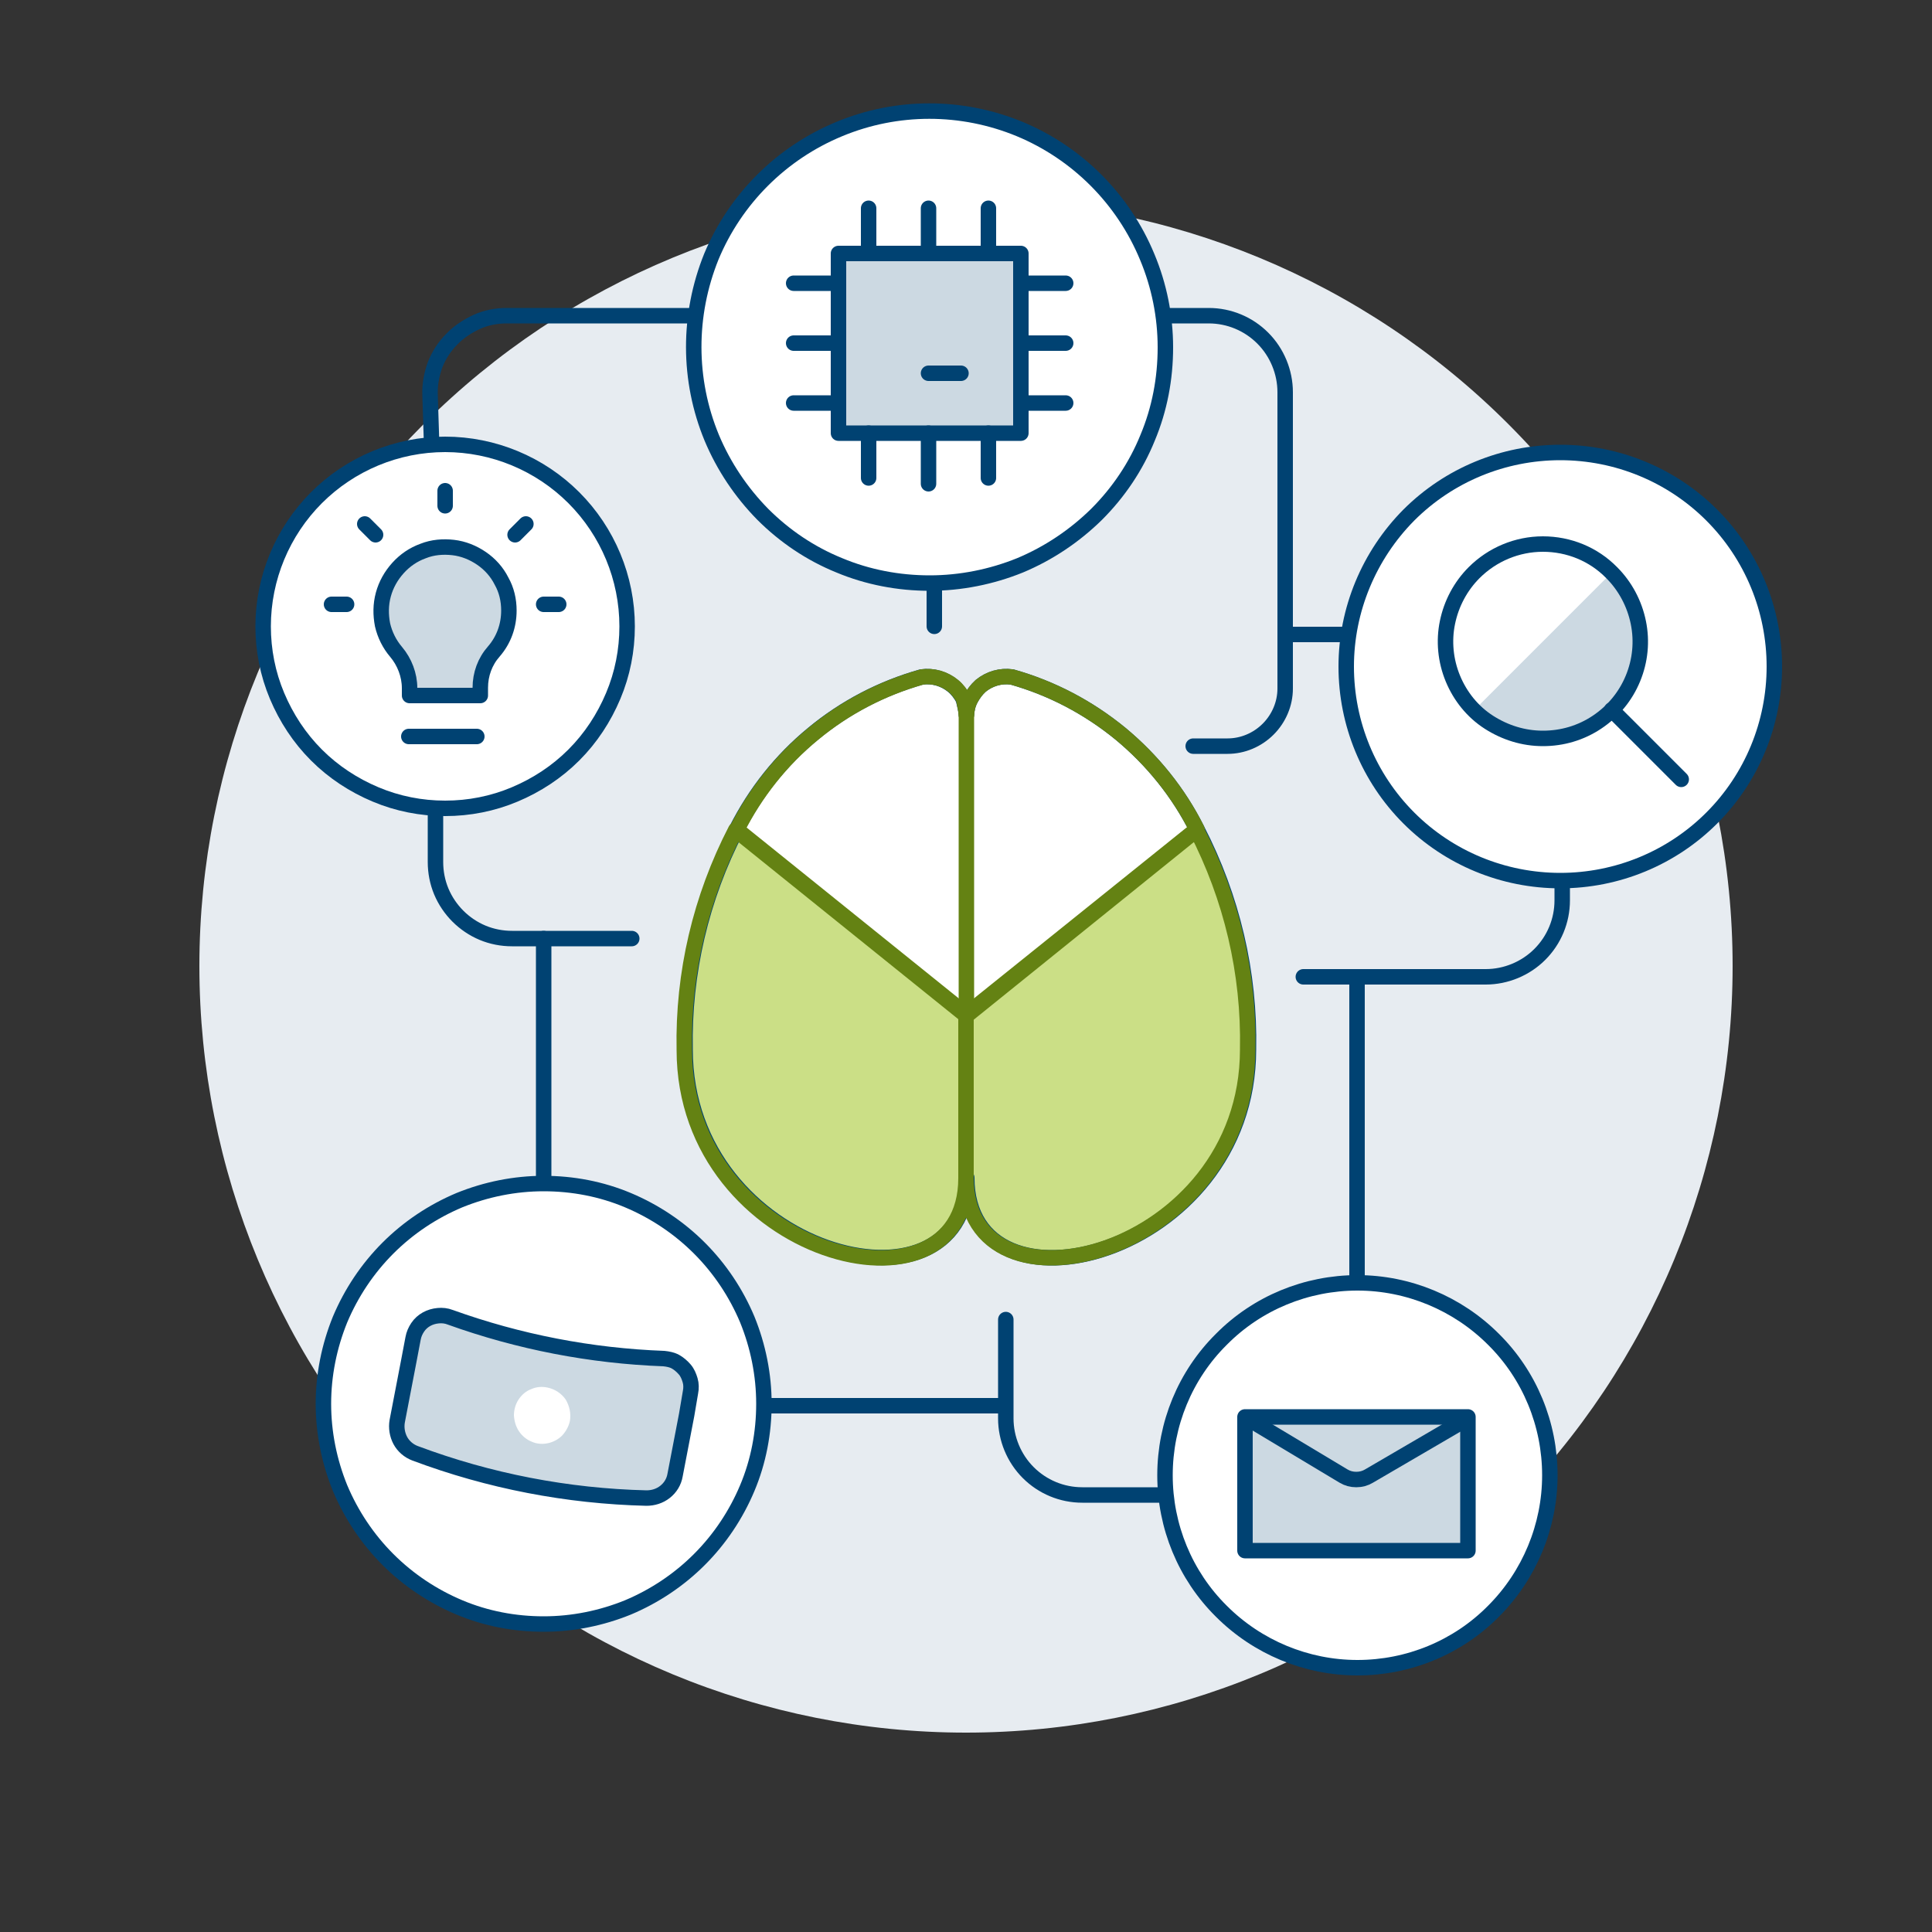 <?xml version="1.0" encoding="UTF-8"?>
<svg xmlns="http://www.w3.org/2000/svg" xmlns:xlink="http://www.w3.org/1999/xlink" version="1.1" id="Ebene_1" x="0px" y="0px" viewBox="0 0 500 500" style="enable-background:new 0 0 500 500;" xml:space="preserve">
<rect x="0" y="0" width="500" height="500" fill="#333333" stroke="none"/>
<style type="text/css">
	.st0{fill:#E7ECF1;}
	.st1{fill:#CBDF86;}
	.st2{fill:#FFFFFF;}
	.st3{fill:none;stroke:#004272;stroke-width:4;stroke-linecap:round;stroke-linejoin:round;}
	.st4{fill:#FFFFFF;stroke:#004272;stroke-width:4;stroke-linecap:round;stroke-linejoin:round;}
	.st5{fill:#CCD9E2;}
	.st6{fill:#CCD9E2;stroke:#004272;stroke-width:4;stroke-linecap:round;stroke-linejoin:round;}
	.st7{fill:none;stroke:#648213;stroke-width:4;stroke-linecap:round;stroke-linejoin:round;}
</style>
<g id="icon_x3D_ai-multitasking-35">
	<path id="Vector" class="st0" d="M51.6,250c0,52.6,20.9,103.1,58.1,140.3c37.2,37.2,87.7,58.1,140.3,58.1s103.1-20.9,140.3-58.1   c37.2-37.2,58.1-87.7,58.1-140.3s-20.9-103.1-58.1-140.3C353.1,72.5,302.6,51.6,250,51.6s-103.1,20.9-140.3,58.1   C72.5,146.9,51.6,197.4,51.6,250z"></path>
	<path id="Vector_2" class="st1" d="M250,304.9c0,38.7-72.9,20.4-72.9-33.2c-0.4-19.8,4.2-39.3,13.3-56.9l59.6,48L250,304.9"></path>
	<path id="Vector_3" class="st2" d="M250.1,185c0.1-1.4,0.4-2.8,1.1-4.1s1.5-2.4,2.6-3.4c1.1-0.9,2.4-1.6,3.8-2   c1.4-0.4,2.8-0.5,4.3-0.3c10.3,2.9,19.8,7.9,28.1,14.7c8.2,6.8,15,15.2,19.8,24.8l-59.5,48h0l-59.6-48c4.8-9.5,11.5-18,19.8-24.8   c8.2-6.8,17.8-11.8,28.1-14.7c1.4-0.2,2.9-0.1,4.3,0.3c1.4,0.4,2.7,1.1,3.8,2s2,2.1,2.7,3.4C249.6,182.2,250,183.6,250.1,185z"></path>
	<path id="Vector_4" class="st1" d="M309.6,214.7c9.1,17.6,13.7,37.1,13.3,56.9c0,53.7-72.9,72-72.9,33.2v-42.2h0L309.6,214.7"></path>
	<path id="Vector_5" class="st3" d="M163.5,242.9h-31c-2.6,0-5.2-0.5-7.6-1.5c-2.4-1-4.6-2.5-6.4-4.3c-1.8-1.8-3.3-4-4.3-6.4   s-1.5-5-1.5-7.6v-76.9l-1.4-44c-0.1-2.7,0.4-5.3,1.3-7.8c1-2.5,2.4-4.7,4.3-6.6c1.8-1.9,4.1-3.4,6.5-4.5s5.1-1.6,7.7-1.6h181.7   c5.3,0,10.3,2.1,14,5.8c3.7,3.7,5.8,8.8,5.8,14v62.7h71.7V233c0,5.3-2.1,10.3-5.8,14c-3.7,3.7-8.8,5.8-14,5.8h-47.2"></path>
	<path id="Vector_6" class="st3" d="M351.2,252.8v134.1h-71.1c-5.3,0-10.3-2.1-14-5.8c-3.7-3.7-5.8-8.8-5.8-14v-25.6"></path>
	<path id="Vector_7" class="st3" d="M241.8,110.7v51.4"></path>
	<path id="Vector_8" class="st3" d="M260.2,363.8H140.7V242.9"></path>
	<path id="Vector_9" class="st4" d="M348.4,172.5c0,14.7,5.8,28.8,16.2,39.2c10.4,10.4,24.5,16.2,39.2,16.2   c14.7,0,28.8-5.8,39.2-16.2c10.4-10.4,16.2-24.5,16.2-39.2c0-14.7-5.8-28.8-16.2-39.2c-10.4-10.4-24.5-16.2-39.2-16.2   c-14.7,0-28.8,5.8-39.2,16.2C354.3,143.7,348.4,157.8,348.4,172.5z"></path>
	<path id="Vector_10" class="st4" d="M68.1,162.1c0,6.2,1.2,12.3,3.6,18c2.4,5.7,5.8,10.9,10.2,15.3c4.4,4.4,9.6,7.8,15.3,10.2   c5.7,2.4,11.8,3.6,18,3.6c6.2,0,12.3-1.2,18-3.6c5.7-2.4,10.9-5.8,15.3-10.2c4.4-4.4,7.8-9.6,10.2-15.3c2.4-5.7,3.6-11.8,3.6-18   c0-12.5-5-24.5-13.8-33.3c-8.8-8.8-20.8-13.8-33.3-13.8c-12.5,0-24.5,5-33.3,13.8C73.1,137.6,68.1,149.6,68.1,162.1z"></path>
	<path id="Vector_11" class="st4" d="M83.7,363.3c0,7.5,1.5,14.9,4.3,21.8c2.9,6.9,7.1,13.2,12.4,18.5c5.3,5.3,11.6,9.5,18.5,12.4   c6.9,2.9,14.3,4.3,21.8,4.3c7.5,0,14.9-1.5,21.8-4.3c6.9-2.9,13.2-7.1,18.5-12.4c5.3-5.3,9.5-11.6,12.4-18.5   c2.9-6.9,4.3-14.3,4.3-21.8c0-7.5-1.5-14.9-4.3-21.8c-2.9-6.9-7.1-13.2-12.4-18.5c-5.3-5.3-11.6-9.5-18.5-12.4   c-6.9-2.9-14.3-4.3-21.8-4.3c-7.5,0-14.9,1.5-21.8,4.3c-6.9,2.9-13.2,7.1-18.5,12.4c-5.3,5.3-9.5,11.6-12.4,18.5   C85.2,348.4,83.7,355.8,83.7,363.3z"></path>
	<path id="Vector_12" class="st4" d="M301.5,381.8c0,13.2,5.2,25.9,14.6,35.2c9.3,9.3,22,14.6,35.2,14.6c13.2,0,25.9-5.2,35.2-14.6   c9.3-9.3,14.6-22,14.6-35.2c0-13.2-5.2-25.9-14.6-35.2c-9.3-9.3-22-14.6-35.2-14.6c-13.2,0-25.9,5.2-35.2,14.6   C306.7,355.9,301.5,368.6,301.5,381.8z"></path>
	<path id="Vector_13" class="st3" d="M332.6,164.3v13.9c0,3.9-1.6,7.7-4.4,10.5c-2.8,2.8-6.6,4.4-10.5,4.4h-8.9"></path>
	<path id="Vector_14" class="st5" d="M322.2,366.7h57.7v34.6h-57.7V366.7z"></path>
	<g id="Vector_15">
		<path class="st5" d="M324.7,368.2l23,13.8c1,0.6,2.1,0.9,3.3,0.9c1.2,0,2.3-0.3,3.3-0.9l23.3-13.6"></path>
		<path class="st3" d="M324.7,368.2l23,13.8c1,0.6,2.1,0.9,3.3,0.9c1.2,0,2.3-0.3,3.3-0.9l23.3-13.6"></path>
	</g>
	<path id="Vector_16" class="st3" d="M322.2,366.7h57.7v34.6h-57.7V366.7z"></path>
	<path id="Vector_17" class="st4" d="M184.2,113.3c3.1,7.4,7.6,14.1,13.2,19.8c5.7,5.7,12.4,10.2,19.8,13.2   c7.4,3.1,15.4,4.6,23.4,4.6c8,0,16-1.6,23.4-4.6c7.4-3.1,14.1-7.6,19.8-13.2c5.7-5.7,10.2-12.4,13.2-19.8   c3.1-7.4,4.6-15.3,4.6-23.4c0-8-1.6-16-4.7-23.4c-6.2-15-18.1-26.9-33-33.1c-15-6.2-31.8-6.2-46.7,0c-15,6.2-26.9,18.1-33.1,33   C178,81.5,178,98.3,184.2,113.3L184.2,113.3z"></path>
	<path id="Vector_18" class="st5" d="M217,65.6h47.2v46.5H217V65.6z"></path>
	<path id="Vector_19" class="st3" d="M217,65.6h47.2v46.5H217V65.6z"></path>
	<path id="Vector_20" class="st3" d="M255.8,65.6V53.9"></path>
	<path id="Vector_21" class="st3" d="M240.3,65.6V53.9"></path>
	<path id="Vector_22" class="st3" d="M224.8,65.6V53.9"></path>
	<path id="Vector_23" class="st3" d="M255.8,123.7v-11.6"></path>
	<path id="Vector_24" class="st3" d="M240.3,125.2v-13.1"></path>
	<path id="Vector_25" class="st3" d="M224.8,123.7v-11.6"></path>
	<path id="Vector_26" class="st3" d="M264.2,104.3h11.6"></path>
	<path id="Vector_27" class="st3" d="M264.2,88.8h11.6"></path>
	<path id="Vector_28" class="st3" d="M264.2,73.3h11.6"></path>
	<path id="Vector_29" class="st3" d="M205.4,104.3H217"></path>
	<path id="Vector_30" class="st3" d="M205.4,88.8H217"></path>
	<path id="Vector_31" class="st3" d="M205.4,73.3H217"></path>
	<path id="Vector_32" class="st3" d="M240.3,96.6h8.4"></path>
	<path id="Vector_33" class="st6" d="M178.7,360.3c0.2-1,0.2-2.1-0.1-3.1s-0.7-2-1.4-2.8c-0.7-0.8-1.5-1.5-2.4-2   c-0.9-0.5-2-0.7-3-0.8c-18.9-0.7-37.5-4.3-55.3-10.7c-1-0.4-2.1-0.5-3.1-0.4c-1.1,0.1-2.1,0.4-3,0.9c-0.9,0.5-1.7,1.2-2.3,2.1   c-0.6,0.9-1,1.8-1.2,2.9l-1.1,5.8l-3,15.6c-0.3,1.7,0,3.5,0.8,5c0.8,1.5,2.2,2.7,3.8,3.3c19.2,7.2,39.4,11.1,59.9,11.6   c1.7,0,3.4-0.5,4.8-1.6c1.4-1.1,2.3-2.6,2.6-4.3l3-15.6L178.7,360.3z"></path>
	<path id="Vector_34" class="st2" d="M147.5,367.7c-0.3,1.4-1,2.7-2,3.8c-1,1-2.3,1.7-3.7,2c-1.4,0.3-2.9,0.2-4.2-0.4   c-1.3-0.5-2.5-1.5-3.3-2.7c-0.8-1.2-1.2-2.6-1.3-4.1c0-1.4,0.4-2.9,1.2-4.1s1.9-2.2,3.3-2.7c1.3-0.6,2.8-0.7,4.2-0.4   c1.9,0.4,3.6,1.5,4.7,3.1C147.4,363.9,147.8,365.8,147.5,367.7z"></path>
	<path id="Vector_35" class="st5" d="M417.1,148.2c3.5,3.5,5.9,8,6.9,12.9c1,4.9,0.5,9.9-1.4,14.5c-1.9,4.6-5.1,8.5-9.3,11.3   s-9,4.2-14,4.2c-5,0-9.8-1.5-14-4.2s-7.4-6.7-9.3-11.3c-1.9-4.6-2.4-9.7-1.4-14.5c1-4.9,3.4-9.4,6.9-12.9   c4.7-4.7,11.1-7.4,17.8-7.4S412.4,143.4,417.1,148.2z"></path>
	<path id="Vector_36" class="st2" d="M417.1,148.2l-35.6,35.6c-4.6-4.7-7.2-11.1-7.2-17.7c0-6.6,2.7-13,7.4-17.7   c4.7-4.7,11-7.3,17.7-7.4C406,140.9,412.3,143.5,417.1,148.2z"></path>
	<path id="Vector_37" class="st3" d="M417.1,148.2c3.5,3.5,5.9,8,6.9,12.9c1,4.9,0.5,9.9-1.4,14.5c-1.9,4.6-5.1,8.5-9.3,11.3   s-9,4.2-14,4.2c-5,0-9.8-1.5-14-4.2s-7.4-6.7-9.3-11.3c-1.9-4.6-2.4-9.7-1.4-14.5c1-4.9,3.4-9.4,6.9-12.9   c4.7-4.7,11.1-7.4,17.8-7.4S412.4,143.4,417.1,148.2z"></path>
	<path id="Vector_38" class="st3" d="M417.1,183.7l18,18"></path>
	<path id="Vector_39" class="st6" d="M131.7,158c0-2.7-0.6-5.3-1.9-7.6c-1.2-2.4-3-4.4-5.2-5.9c-2.2-1.5-4.7-2.5-7.3-2.8   c-2.6-0.3-5.3-0.1-7.8,0.9c-2.5,0.9-4.7,2.4-6.5,4.4c-1.8,2-3.1,4.3-3.8,6.9c-0.7,2.6-0.7,5.2-0.2,7.8c0.6,2.6,1.8,5,3.5,7   c2.2,2.6,3.5,6,3.5,9.4v1.9h18.3V178c0-3.5,1.2-6.8,3.5-9.4C130.4,165.6,131.7,161.9,131.7,158z"></path>
	<path id="Vector_40" class="st3" d="M115.2,130.9V127"></path>
	<path id="Vector_41" class="st3" d="M133.3,138.4l2.8-2.8"></path>
	<path id="Vector_42" class="st3" d="M140.7,156.4h3.9"></path>
	<path id="Vector_43" class="st3" d="M97.2,138.4l-2.8-2.8"></path>
	<path id="Vector_44" class="st3" d="M89.7,156.4h-3.9"></path>
	<path id="Vector_45" class="st3" d="M105.8,190.6h17.6"></path>
	<path id="Vector_46" class="st3" d="M250.1,185c0.1-1.4,0.4-2.8,1.1-4.1s1.5-2.4,2.6-3.4c1.1-0.9,2.4-1.6,3.8-2   c1.4-0.4,2.8-0.5,4.3-0.3c10.3,2.9,19.8,7.9,28.1,14.7c8.2,6.8,15,15.2,19.8,24.8c9.1,17.6,13.7,37.1,13.3,56.9   c0,53.7-72.9,72-72.9,33.2h0c0,38.7-72.9,20.4-72.9-33.2c-0.4-19.8,4.2-39.3,13.3-56.9c4.8-9.5,11.5-18,19.8-24.8   c8.2-6.8,17.8-11.8,28.1-14.7c1.4-0.2,2.9-0.1,4.3,0.3c1.4,0.4,2.7,1.1,3.8,2c1.1,0.9,2,2.1,2.7,3.4   C249.6,182.2,250,183.6,250.1,185z"></path>
	<path id="Vector_47" class="st7" d="M250.1,185l0,77.6"></path>
	<path id="Vector_48" class="st7" d="M250.1,185c0.1-1.4,0.4-2.8,1.1-4.1s1.5-2.4,2.6-3.4c1.1-0.9,2.4-1.6,3.8-2   c1.4-0.4,2.8-0.5,4.3-0.3c10.3,2.9,19.8,7.9,28.1,14.7c8.2,6.8,15,15.2,19.8,24.8l-59.5,48h0l-59.6-48c4.8-9.5,11.5-18,19.8-24.8   c8.2-6.8,17.8-11.8,28.1-14.7c1.4-0.2,2.9-0.1,4.3,0.3c1.4,0.4,2.7,1.1,3.8,2s2,2.1,2.7,3.4C249.6,182.2,250,183.6,250.1,185z"></path>
	<path id="Vector_49" class="st7" d="M250,304.9c0,38.7-72.9,20.4-72.9-33.2c-0.4-19.8,4.2-39.3,13.3-56.9l59.6,48L250,304.9"></path>
	<path id="Vector_50" class="st7" d="M309.6,214.7c9.1,17.6,13.7,37.1,13.3,56.9c0,53.7-72.9,72-72.9,33.2v-42.2h0L309.6,214.7"></path>
</g>
</svg>
